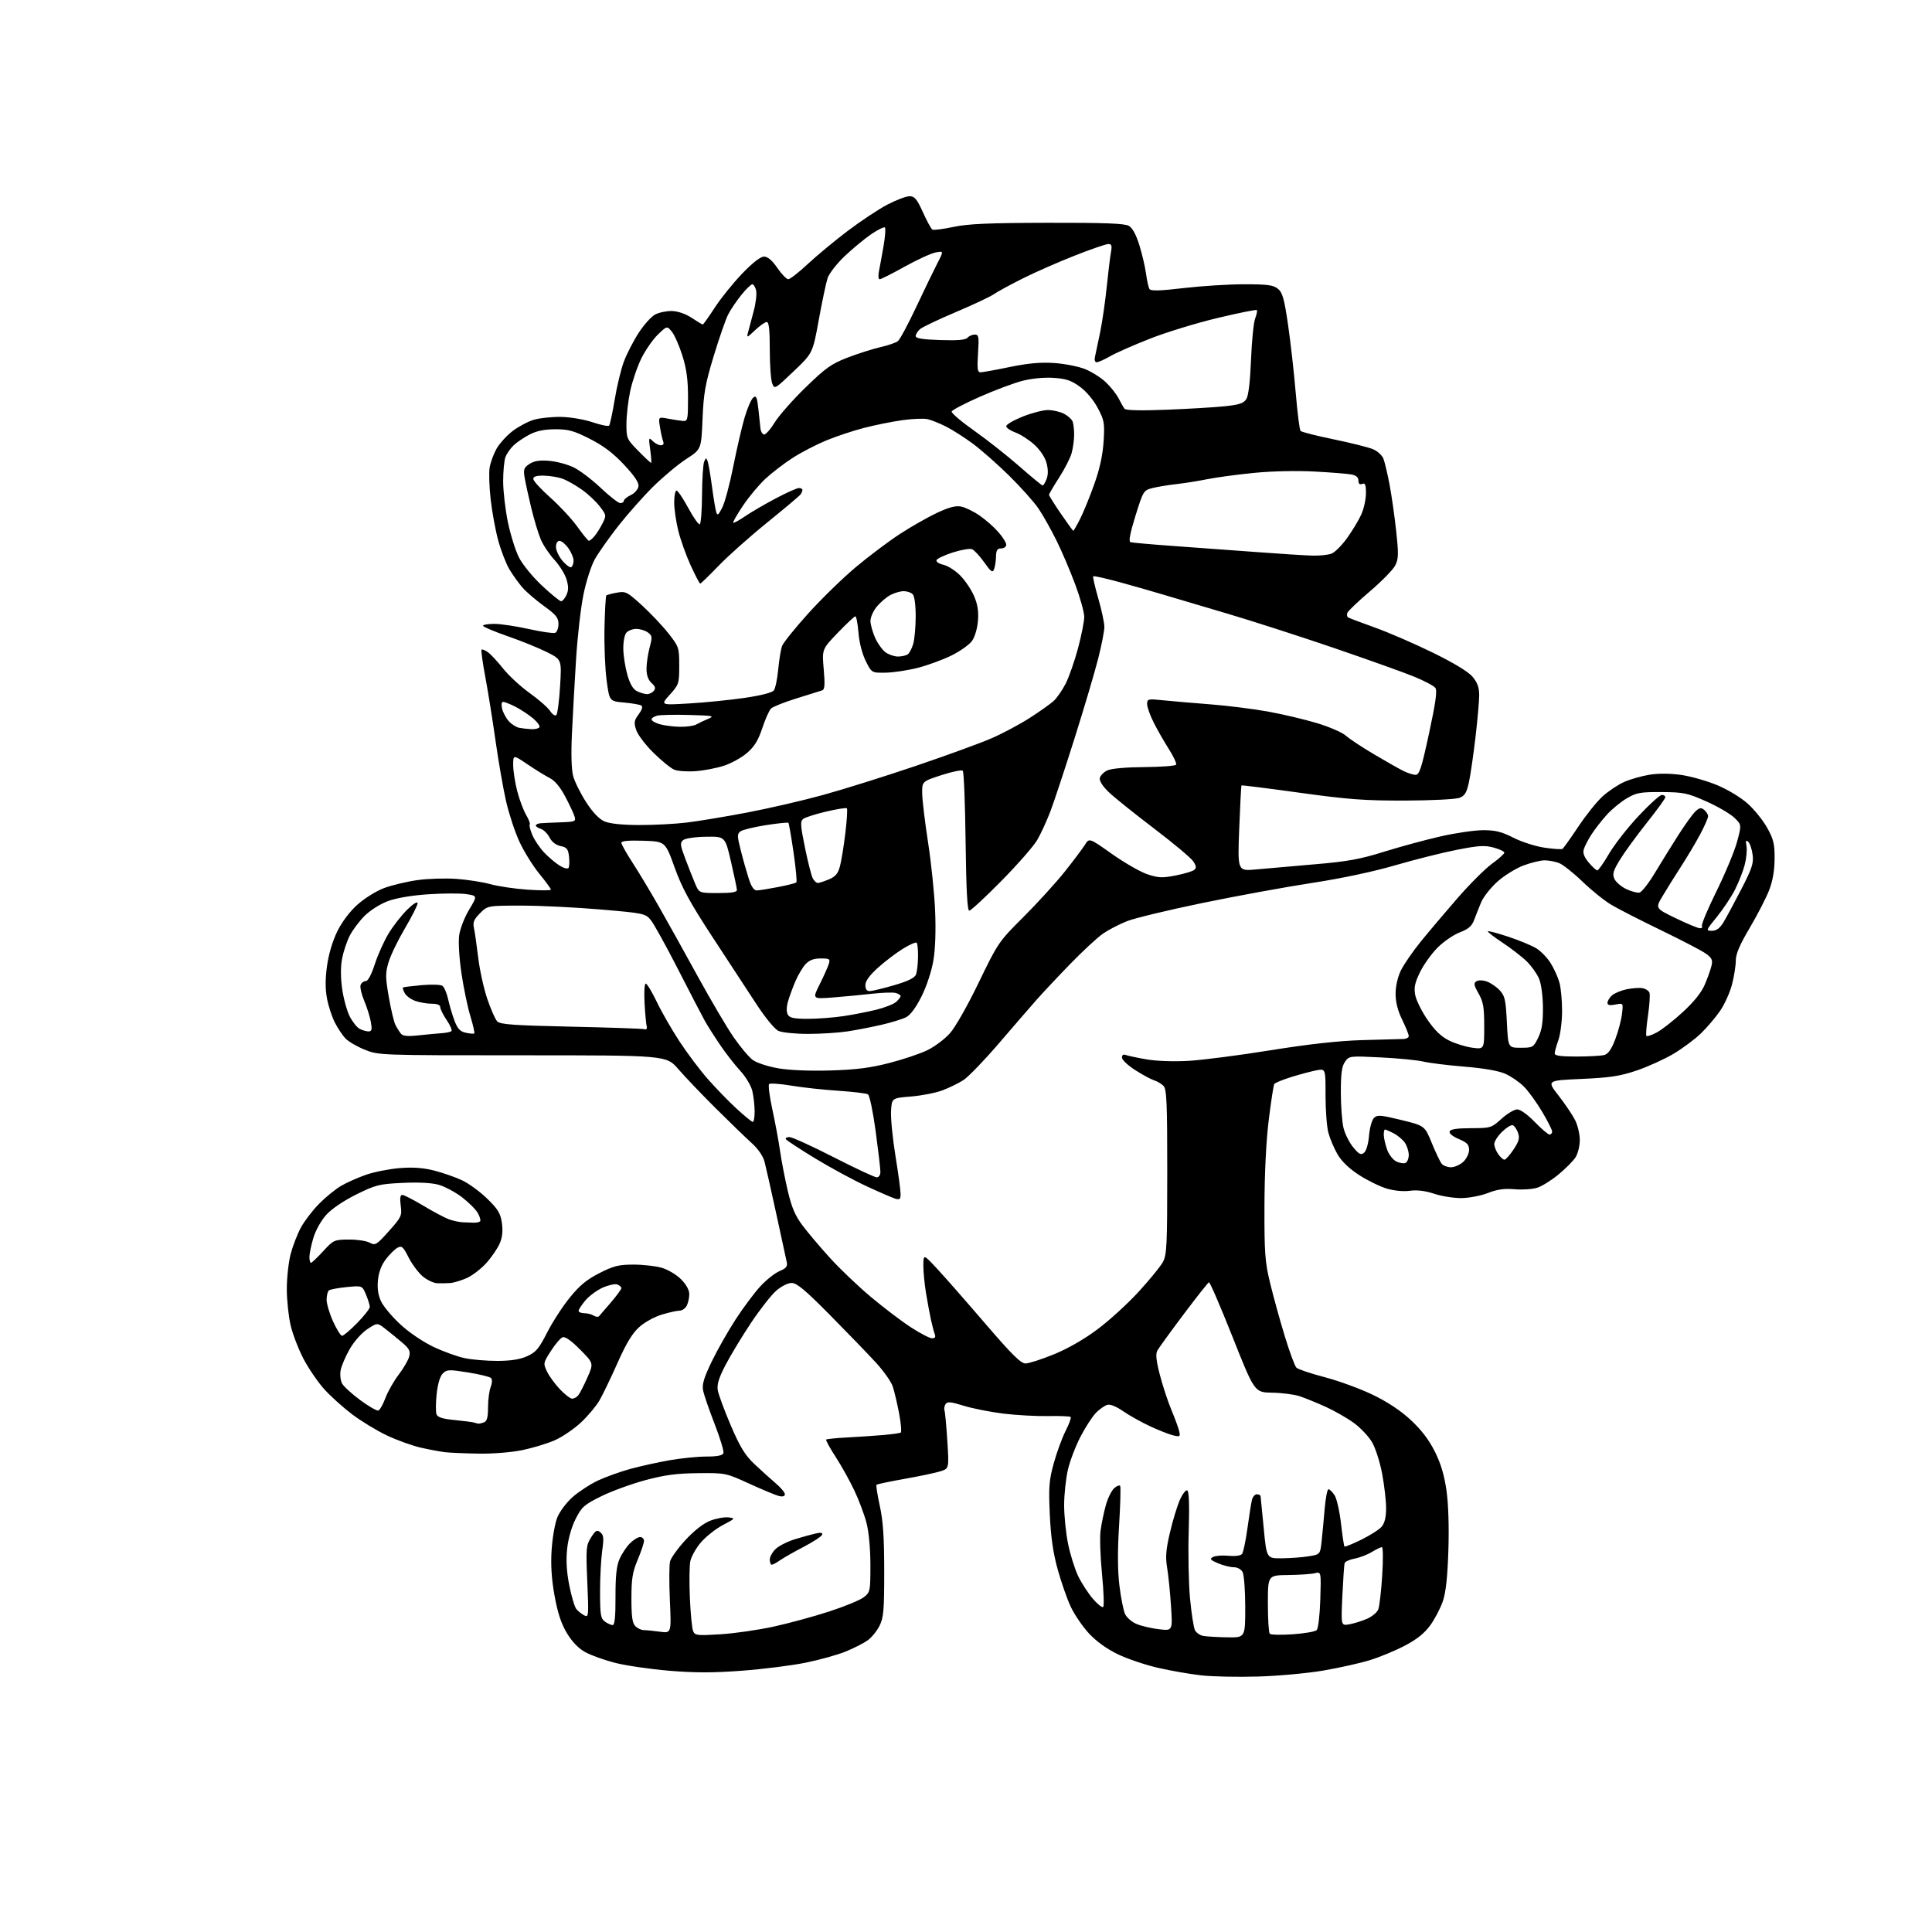 <?xml version="1.0" encoding="UTF-8" standalone="no"?>
<svg 
  version="1.1" 
  xmlns="http://www.w3.org/2000/svg" 
  xmlns:xlink="http://www.w3.org/1999/xlink" 
  xmlns:svg="http://www.w3.org/2000/svg"
  xmlns:rdf="http://www.w3.org/1999/02/22-rdf-syntax-ns#"
  xmlns:cc="http://creativecommons.org/ns#"
  xmlns:dc="http://purl.org/dc/elements/1.1/"
  viewBox="0 0 768 768"
  width="768"
  height="768"
>
<style>svg {background-color: white; }</style>"
<path stroke="none" fill="black" fill-rule="evenodd" d="M500.06,666.45C492.05,666.69 481.90,666.48 477.50,665.98C473.10,665.49 465.40,664.15 460.39,663.00C455.38,661.86 448.18,659.43 444.39,657.61C440.05,655.52 435.81,652.48 432.94,649.39C430.43,646.69 427.16,641.92 425.68,638.79C424.20,635.66 421.84,628.91 420.43,623.80C418.61,617.19 417.71,610.88 417.31,602.00C416.81,591.17 417.02,588.46 418.88,581.69C420.06,577.40 422.18,571.61 423.58,568.84C424.99,566.07 425.90,563.56 425.61,563.27C425.31,562.98 421.30,562.82 416.67,562.91C412.05,563.00 404.06,562.56 398.92,561.94C393.77,561.31 386.67,559.91 383.14,558.82C377.89,557.19 376.57,557.08 375.87,558.17C375.40,558.90 375.22,560.03 375.45,560.68C375.69,561.33 376.20,566.79 376.58,572.81C377.27,583.76 377.27,583.76 373.88,584.85C372.02,585.45 365.64,586.80 359.70,587.85C353.76,588.90 348.69,589.97 348.44,590.23C348.19,590.48 348.77,594.25 349.73,598.59C351.04,604.49 351.48,611.07 351.49,624.50C351.50,640.10 351.25,643.00 349.63,646.27C348.60,648.34 346.46,650.96 344.87,652.09C343.28,653.22 339.35,655.22 336.13,656.53C332.90,657.84 325.77,659.82 320.28,660.94C314.78,662.06 303.40,663.50 294.98,664.13C283.44,665.00 276.29,665.00 265.98,664.14C258.44,663.51 248.79,662.10 244.53,661.01C240.26,659.92 234.91,658.00 232.64,656.74C229.91,655.24 227.42,652.65 225.33,649.16C223.07,645.39 221.66,641.10 220.44,634.30C219.24,627.66 218.89,622.12 219.28,616.10C219.59,611.33 220.60,605.53 221.54,603.20C222.47,600.87 225.21,597.22 227.63,595.09C230.05,592.96 234.54,590.03 237.60,588.58C240.66,587.14 246.44,585.05 250.44,583.95C254.44,582.85 261.49,581.29 266.11,580.48C270.72,579.67 277.33,579.00 280.78,579.00C285.08,579.00 287.22,578.58 287.57,577.67C287.85,576.94 286.27,571.70 284.06,566.02C281.85,560.35 279.78,554.31 279.47,552.60C279.04,550.25 279.90,547.46 283.00,541.09C285.24,536.46 289.53,528.93 292.51,524.35C295.50,519.76 299.87,513.92 302.22,511.36C304.58,508.80 308.01,506.07 309.86,505.29C312.52,504.18 313.11,503.43 312.74,501.69C312.48,500.49 310.61,491.85 308.58,482.50C306.55,473.15 304.45,463.84 303.92,461.81C303.32,459.52 301.36,456.69 298.73,454.31C296.40,452.22 289.98,446.00 284.45,440.50C278.92,435.00 272.26,428.02 269.65,425.00C264.90,419.50 264.90,419.50 207.70,419.50C150.62,419.50 150.49,419.50 144.91,417.24C141.84,416.00 138.40,413.97 137.26,412.74C136.12,411.51 134.25,408.69 133.11,406.48C131.97,404.26 130.57,399.99 130.00,396.99C129.28,393.23 129.28,389.17 129.99,384.01C130.61,379.43 132.19,374.09 134.04,370.32C135.90,366.51 138.99,362.39 142.08,359.62C144.85,357.13 149.59,354.18 152.65,353.03C155.71,351.89 161.65,350.46 165.85,349.87C170.06,349.27 177.10,349.05 181.50,349.37C185.90,349.69 191.97,350.65 195.00,351.49C198.03,352.33 204.66,353.31 209.75,353.66C214.84,354.01 219.00,354.00 219.00,353.64C219.00,353.27 216.90,350.39 214.32,347.24C211.75,344.08 208.20,338.35 206.44,334.50C204.67,330.65 202.30,323.45 201.17,318.50C200.04,313.55 198.16,302.75 196.99,294.50C195.82,286.25 193.99,274.82 192.92,269.10C191.84,263.38 191.17,258.50 191.42,258.25C191.67,258.00 192.78,258.43 193.89,259.21C195.00,259.99 197.75,262.93 199.99,265.75C202.23,268.57 206.99,272.96 210.55,275.50C214.12,278.05 217.77,281.25 218.67,282.62C219.56,283.98 220.68,284.72 221.15,284.25C221.61,283.79 222.29,278.63 222.64,272.79C223.29,262.18 223.29,262.18 217.40,259.22C214.15,257.59 207.11,254.74 201.75,252.88C196.40,251.02 192.01,249.16 192.00,248.75C192.00,248.34 194.03,248.00 196.51,248.00C198.99,248.00 205.14,248.92 210.18,250.04C215.22,251.16 219.94,251.85 220.67,251.57C221.40,251.29 222.00,249.71 222.00,248.06C222.00,245.56 221.05,244.38 216.25,240.91C213.09,238.63 209.26,235.35 207.75,233.63C206.24,231.91 203.89,228.64 202.53,226.38C201.18,224.11 199.16,218.93 198.06,214.88C196.95,210.82 195.60,203.47 195.05,198.54C194.49,193.62 194.31,187.94 194.63,185.92C194.95,183.90 196.18,180.53 197.36,178.42C198.54,176.32 201.44,173.12 203.80,171.32C206.16,169.53 209.98,167.51 212.29,166.84C214.61,166.17 219.44,165.67 223.03,165.73C226.69,165.79 232.19,166.72 235.53,167.85C238.82,168.96 241.78,169.56 242.13,169.19C242.47,168.81 243.47,164.17 244.35,158.87C245.22,153.58 246.87,146.76 248.00,143.73C249.14,140.69 251.77,135.57 253.86,132.35C255.94,129.13 258.90,125.83 260.44,125.02C261.97,124.21 264.98,123.59 267.12,123.64C269.51,123.70 272.55,124.76 274.99,126.37C277.17,127.82 279.14,129.00 279.36,129.00C279.58,129.00 281.73,125.98 284.13,122.28C286.53,118.59 291.43,112.51 295.01,108.78C299.17,104.45 302.32,102.00 303.71,102.00C305.18,102.00 306.92,103.48 309.00,106.50C310.70,108.98 312.66,111.00 313.36,111.00C314.05,111.00 317.52,108.29 321.06,104.99C324.60,101.68 331.75,95.75 336.95,91.81C342.15,87.87 349.27,83.15 352.77,81.32C356.28,79.49 360.23,78.00 361.56,78.00C363.56,78.00 364.48,79.10 366.87,84.36C368.45,87.86 370.14,90.97 370.63,91.26C371.11,91.56 374.88,91.08 379.00,90.21C384.86,88.97 393.08,88.61 416.50,88.56C438.97,88.51 447.06,88.82 448.71,89.77C450.17,90.60 451.61,93.24 452.93,97.51C454.03,101.07 455.22,106.18 455.58,108.86C455.93,111.55 456.54,114.26 456.93,114.88C457.45,115.73 460.96,115.64 470.56,114.51C477.67,113.68 488.50,113.00 494.63,113.00C503.84,113.00 506.16,113.31 507.98,114.79C509.82,116.27 510.50,118.69 512.02,129.09C513.02,135.97 514.39,148.10 515.06,156.05C515.73,164.00 516.60,170.85 516.98,171.29C517.36,171.72 523.26,173.23 530.09,174.63C536.91,176.04 543.97,177.80 545.76,178.55C547.55,179.29 549.44,181.02 549.95,182.38C550.47,183.74 551.56,188.38 552.38,192.68C553.19,196.98 554.38,205.29 555.01,211.15C556.00,220.38 555.95,222.20 554.59,224.83C553.73,226.50 549.22,231.10 544.57,235.06C539.92,239.02 535.88,242.86 535.60,243.60C535.32,244.33 535.45,245.16 535.88,245.43C536.32,245.70 541.14,247.52 546.59,249.48C552.04,251.43 562.40,255.93 569.61,259.46C577.94,263.54 583.69,267.03 585.36,269.02C587.29,271.31 588.00,273.28 588.00,276.33C588.00,278.63 587.34,286.16 586.53,293.05C585.73,299.95 584.56,307.96 583.94,310.86C583.02,315.12 582.30,316.32 580.15,317.15C578.69,317.72 569.01,318.21 558.50,318.24C542.43,318.28 535.97,317.80 516.61,315.12C504.02,313.37 493.62,312.07 493.50,312.22C493.38,312.38 492.98,320.10 492.61,329.40C491.95,346.29 491.95,346.29 499.22,345.62C503.23,345.24 513.70,344.33 522.50,343.58C535.65,342.47 540.59,341.58 550.21,338.57C556.65,336.56 566.78,333.81 572.71,332.47C578.65,331.12 586.25,330.01 589.61,330.01C594.44,330.00 596.95,330.63 601.61,333.01C604.85,334.66 610.39,336.44 613.93,336.96C617.46,337.48 620.68,337.70 621.09,337.45C621.49,337.20 624.32,333.24 627.38,328.64C630.43,324.05 634.80,318.60 637.09,316.54C639.38,314.47 643.23,311.90 645.65,310.83C648.06,309.76 652.58,308.48 655.68,307.97C659.21,307.40 663.91,307.42 668.25,308.04C672.07,308.58 678.51,310.41 682.58,312.10C686.81,313.86 692.04,317.03 694.78,319.49C697.42,321.86 700.91,326.21 702.53,329.15C705.04,333.69 705.48,335.55 705.43,341.50C705.39,346.21 704.66,350.31 703.19,354.04C701.99,357.09 698.54,363.77 695.51,368.90C691.52,375.65 690.00,379.23 690.00,381.90C690.00,383.92 689.32,388.19 688.49,391.37C687.66,394.56 685.54,399.27 683.77,401.83C682.01,404.40 678.58,408.42 676.16,410.78C673.74,413.13 668.78,416.81 665.13,418.97C661.48,421.12 654.90,424.10 650.50,425.58C643.97,427.79 639.97,428.39 628.69,428.89C614.87,429.50 614.87,429.50 619.54,435.50C622.11,438.80 625.06,443.17 626.10,445.21C627.15,447.25 628.00,450.85 627.99,453.21C627.99,455.60 627.22,458.67 626.24,460.14C625.28,461.59 622.26,464.62 619.52,466.88C616.78,469.15 613.02,471.50 611.16,472.11C609.30,472.73 605.24,473.01 602.14,472.75C598.00,472.39 595.17,472.78 591.50,474.23C588.75,475.31 584.02,476.22 580.99,476.26C577.95,476.29 573.06,475.52 570.12,474.54C566.56,473.36 563.32,472.96 560.46,473.35C557.88,473.70 554.20,473.36 551.26,472.48C548.56,471.68 543.61,469.26 540.26,467.09C536.30,464.53 533.30,461.65 531.67,458.83C530.29,456.45 528.65,452.56 528.03,450.20C527.41,447.83 526.91,441.15 526.92,435.34C526.94,424.79 526.94,424.79 523.36,425.46C521.40,425.83 516.93,427.01 513.44,428.09C509.94,429.17 506.84,430.45 506.54,430.93C506.24,431.41 505.26,437.81 504.35,445.15C503.31,453.51 502.68,466.36 502.64,479.50C502.59,498.07 502.85,501.60 504.88,510.00C506.14,515.23 508.74,524.67 510.67,531.00C512.59,537.33 514.69,543.02 515.34,543.66C515.98,544.30 521.00,545.99 526.50,547.43C532.00,548.86 540.56,551.98 545.53,554.37C551.47,557.22 556.69,560.67 560.75,564.43C564.97,568.34 568.03,572.33 570.35,576.98C572.75,581.76 574.13,586.40 575.00,592.51C575.77,597.90 576.05,606.99 575.75,616.36C575.41,626.92 574.75,633.02 573.55,636.52C572.61,639.28 570.36,643.58 568.55,646.08C566.23,649.27 563.22,651.68 558.38,654.21C554.60,656.19 548.35,658.77 544.50,659.95C540.65,661.14 532.35,662.99 526.06,664.07C519.77,665.15 508.07,666.22 500.06,666.45zM487.75,650.86C495.00,651.00 495.00,651.00 495.00,638.93C495.00,632.30 494.53,626.00 493.96,624.93C493.37,623.81 491.88,623.00 490.43,623.00C489.06,623.00 486.26,622.30 484.22,621.44C481.13,620.14 480.78,619.72 482.15,618.94C483.06,618.43 485.84,618.20 488.34,618.44C491.12,618.70 493.21,618.41 493.76,617.68C494.24,617.03 495.20,612.45 495.88,607.50C496.55,602.55 497.36,597.49 497.66,596.25C497.97,595.01 498.84,594.00 499.61,594.00C500.37,594.00 501.05,594.34 501.10,594.75C501.16,595.16 501.72,600.90 502.35,607.50C503.50,619.50 503.50,619.50 509.50,619.45C512.80,619.42 517.59,619.07 520.14,618.66C524.78,617.91 524.78,617.91 525.36,612.71C525.67,609.84 526.22,604.01 526.58,599.75C526.94,595.49 527.62,592.00 528.09,592.00C528.57,592.00 529.65,593.07 530.51,594.37C531.36,595.67 532.51,600.71 533.06,605.57C533.62,610.43 534.24,614.57 534.44,614.77C534.65,614.98 537.67,613.75 541.16,612.04C544.65,610.33 548.29,608.00 549.25,606.86C550.43,605.45 551.00,603.07 551.00,599.50C551.00,596.60 550.29,590.46 549.43,585.86C548.57,581.26 546.77,575.63 545.44,573.35C544.11,571.06 540.88,567.62 538.26,565.70C535.64,563.77 530.58,560.87 527.00,559.24C523.42,557.62 518.73,555.71 516.56,555.00C514.39,554.30 509.49,553.67 505.67,553.61C498.71,553.50 498.71,553.50 489.98,531.50C485.17,519.40 480.95,509.60 480.58,509.72C480.22,509.84 475.68,515.59 470.49,522.49C465.29,529.40 460.60,535.89 460.04,536.92C459.32,538.26 459.62,540.99 461.09,546.64C462.22,550.96 464.28,557.20 465.66,560.50C467.05,563.80 468.43,567.58 468.74,568.89C469.25,571.10 469.06,571.23 466.39,570.59C464.80,570.21 460.70,568.59 457.27,567.01C453.84,565.42 449.00,562.72 446.50,561.00C443.60,559.01 441.28,558.09 440.08,558.47C439.05,558.80 437.08,560.19 435.71,561.56C434.34,562.93 431.61,567.12 429.63,570.88C427.66,574.63 425.37,580.58 424.54,584.10C423.71,587.62 423.02,594.01 423.01,598.29C423.01,602.58 423.72,609.55 424.59,613.79C425.47,618.03 427.26,623.75 428.58,626.50C429.90,629.25 432.52,633.30 434.40,635.50C436.28,637.70 438.14,639.18 438.54,638.78C438.95,638.38 438.73,632.48 438.06,625.67C437.39,618.85 437.13,611.07 437.50,608.39C437.86,605.70 438.79,601.22 439.56,598.43C440.32,595.64 441.82,592.57 442.88,591.61C443.94,590.65 445.02,590.24 445.29,590.68C445.55,591.13 445.36,598.25 444.85,606.50C444.22,616.57 444.27,624.38 444.98,630.25C445.56,635.06 446.57,640.15 447.21,641.56C447.85,642.98 449.93,644.78 451.83,645.57C453.73,646.37 457.73,647.30 460.71,647.65C466.14,648.29 466.14,648.29 465.49,638.40C465.14,632.95 464.44,626.11 463.95,623.19C463.24,619.00 463.47,616.07 465.06,609.26C466.16,604.52 467.94,598.66 469.01,596.25C470.09,593.80 471.41,592.14 471.99,592.49C472.66,592.91 472.85,598.58 472.53,608.81C472.26,617.44 472.50,629.39 473.05,635.37C473.61,641.35 474.50,647.06 475.03,648.05C475.56,649.05 477.01,650.06 478.25,650.29C479.49,650.53 483.76,650.79 487.75,650.86zM286.41,649.65C291.96,649.30 301.45,647.94 307.50,646.61C313.55,645.29 323.51,642.58 329.63,640.59C335.75,638.60 341.94,636.05 343.38,634.92C345.92,632.92 346.00,632.51 346.00,622.14C346.00,615.77 345.38,609.00 344.47,605.46C343.63,602.18 341.45,596.35 339.62,592.50C337.80,588.65 334.44,582.61 332.15,579.09C329.86,575.56 328.18,572.48 328.42,572.25C328.65,572.02 332.36,571.64 336.67,571.42C340.98,571.19 347.39,570.76 350.92,570.46C354.45,570.16 357.66,569.71 358.05,569.47C358.45,569.22 358.15,565.78 357.40,561.81C356.64,557.85 355.51,553.05 354.88,551.14C354.25,549.23 351.21,544.93 348.13,541.59C345.05,538.24 336.86,529.76 329.93,522.75C320.14,512.85 316.74,510.00 314.70,510.00C313.18,510.00 310.56,511.32 308.50,513.13C306.54,514.86 302.03,520.62 298.49,525.93C294.96,531.25 290.43,538.72 288.44,542.55C285.76,547.68 284.95,550.31 285.32,552.61C285.60,554.32 287.93,560.62 290.49,566.61C294.21,575.28 296.13,578.42 299.91,582.00C302.53,584.48 306.32,587.90 308.33,589.61C310.35,591.32 312.00,593.29 312.00,593.98C312.00,594.77 311.17,595.04 309.75,594.71C308.51,594.43 303.23,592.24 298.00,589.85C288.54,585.52 288.45,585.50 277.50,585.61C268.96,585.69 264.27,586.31 256.50,588.40C251.00,589.88 243.12,592.75 239.00,594.79C232.23,598.14 231.24,599.01 228.83,603.77C227.21,606.95 225.87,611.67 225.45,615.66C224.96,620.22 225.22,624.73 226.30,630.20C227.16,634.56 228.42,638.80 229.10,639.62C229.78,640.44 231.18,641.56 232.20,642.11C234.00,643.07 234.05,642.56 233.46,628.80C232.88,615.38 232.98,614.29 234.96,611.16C236.78,608.29 237.30,608.01 238.66,609.13C239.97,610.22 240.09,611.47 239.38,616.47C238.91,619.79 238.52,627.16 238.53,632.85C238.54,641.89 238.78,643.37 240.46,644.60C241.52,645.37 242.90,646.00 243.54,646.00C244.36,646.00 244.70,642.65 244.67,634.75C244.65,626.50 245.07,622.50 246.26,619.76C247.16,617.70 249.02,614.89 250.40,613.51C251.78,612.13 253.60,611.00 254.45,611.00C255.30,611.00 256.00,611.69 256.00,612.53C256.00,613.37 254.88,616.73 253.50,620.00C251.43,624.92 251.00,627.56 251.00,635.40C251.00,642.66 251.36,645.22 252.57,646.43C253.44,647.29 254.95,648.00 255.93,648.00C256.92,648.00 259.78,648.28 262.29,648.63C266.87,649.25 266.87,649.25 266.29,636.27C265.97,629.13 266.00,622.12 266.36,620.69C266.72,619.27 269.51,615.41 272.55,612.11C276.07,608.32 279.67,605.53 282.40,604.48C284.77,603.58 288.01,603.00 289.60,603.19C292.40,603.53 292.32,603.63 287.36,606.23C284.54,607.71 280.61,610.81 278.63,613.12C276.65,615.43 274.74,618.86 274.39,620.73C274.04,622.60 273.97,629.16 274.24,635.31C274.51,641.47 275.09,647.35 275.53,648.39C276.26,650.13 277.13,650.23 286.41,649.65zM513.91,649.65C518.54,649.33 522.81,648.59 523.41,647.99C524.02,647.39 524.65,642.00 524.84,635.82C525.18,624.74 525.18,624.74 522.64,625.38C521.24,625.73 516.47,626.05 512.04,626.10C504.00,626.19 504.00,626.19 504.00,637.43C504.00,643.61 504.34,649.02 504.75,649.45C505.16,649.88 509.29,649.97 513.91,649.65zM536.28,645.71C538.05,645.41 541.20,644.44 543.29,643.55C545.37,642.67 547.45,640.94 547.90,639.72C548.36,638.50 549.06,632.44 549.45,626.25C549.85,620.06 549.79,615.00 549.33,615.00C548.88,615.01 547.07,615.88 545.32,616.94C543.58,618.01 540.50,619.19 538.49,619.57C536.48,619.94 534.69,620.76 534.50,621.38C534.32,621.99 533.92,627.84 533.61,634.38C533.06,646.25 533.06,646.25 536.28,645.71zM306.78,622.00C306.35,622.00 306.00,621.08 306.00,619.95C306.00,618.83 307.09,616.89 308.42,615.66C309.76,614.42 313.24,612.69 316.17,611.81C319.10,610.92 322.78,609.91 324.35,609.56C326.32,609.11 327.07,609.28 326.80,610.09C326.59,610.74 323.28,612.90 319.46,614.90C315.63,616.89 311.39,619.31 310.03,620.26C308.67,621.22 307.21,622.00 306.78,622.00zM190.29,577.84C184.91,577.75 178.93,577.50 177.00,577.28C175.07,577.06 170.69,576.24 167.25,575.46C163.82,574.67 157.74,572.48 153.74,570.58C149.75,568.69 143.53,564.91 139.93,562.18C136.34,559.46 131.35,554.96 128.86,552.19C126.36,549.41 122.69,544.03 120.68,540.22C118.68,536.41 116.37,530.42 115.54,526.90C114.71,523.38 114.02,516.88 114.01,512.46C114.01,508.04 114.69,501.77 115.53,498.53C116.38,495.30 118.22,490.54 119.62,487.95C121.03,485.37 124.28,481.12 126.84,478.52C129.40,475.92 133.34,472.72 135.58,471.40C137.82,470.09 142.32,468.09 145.58,466.96C148.84,465.84 154.88,464.65 159.00,464.33C164.27,463.92 168.34,464.22 172.68,465.34C176.07,466.21 181.02,467.94 183.68,469.19C186.33,470.43 190.82,473.71 193.66,476.48C197.93,480.62 198.95,482.30 199.50,486.07C199.96,489.21 199.71,491.77 198.68,494.21C197.86,496.17 195.46,499.70 193.35,502.05C191.23,504.40 187.70,507.11 185.50,508.07C183.30,509.04 180.38,509.92 179.00,510.02C177.62,510.13 175.30,510.17 173.83,510.11C172.36,510.05 169.75,508.82 168.03,507.37C166.31,505.92 163.79,502.54 162.42,499.85C160.26,495.57 159.70,495.09 158.01,495.99C156.95,496.56 154.87,498.61 153.39,500.56C151.62,502.87 150.54,505.74 150.24,508.90C149.92,512.20 150.32,514.86 151.50,517.36C152.45,519.36 155.89,523.46 159.15,526.47C162.53,529.61 168.16,533.43 172.28,535.38C176.25,537.27 181.88,539.30 184.80,539.90C187.71,540.51 193.56,540.99 197.80,540.98C203.12,540.96 206.76,540.38 209.58,539.10C213.03,537.54 214.25,536.09 217.45,529.79C219.53,525.69 223.56,519.45 226.41,515.92C230.34,511.05 233.18,508.68 238.23,506.11C243.85,503.24 245.94,502.71 251.69,502.70C255.44,502.69 260.50,503.25 262.94,503.93C265.41,504.63 268.85,506.65 270.69,508.49C272.78,510.58 274.00,512.78 274.00,514.47C274.00,515.93 273.53,518.00 272.96,519.07C272.40,520.13 271.13,521.00 270.15,521.00C269.17,521.00 266.00,521.70 263.12,522.56C260.19,523.43 256.20,525.63 254.07,527.56C251.34,530.02 248.90,534.06 245.49,541.75C242.87,547.66 239.64,554.36 238.33,556.64C237.01,558.92 233.69,562.89 230.94,565.46C228.19,568.03 223.53,571.20 220.59,572.50C217.64,573.81 211.83,575.57 207.66,576.44C203.29,577.34 195.94,577.93 190.29,577.84zM190.17,565.92C190.54,565.96 191.55,565.73 192.42,565.39C193.59,564.94 194.00,563.39 194.00,559.46C194.00,556.53 194.47,552.90 195.04,551.40C195.65,549.80 195.71,548.31 195.18,547.78C194.69,547.29 190.57,546.29 186.02,545.56C178.43,544.35 177.62,544.38 176.01,545.99C174.91,547.09 174.01,550.12 173.58,554.14C173.20,557.67 173.18,561.29 173.52,562.20C173.99,563.41 175.95,564.03 180.83,564.50C184.50,564.86 187.95,565.31 188.50,565.50C189.05,565.69 189.80,565.88 190.17,565.92zM150.40,560.70C151.01,560.50 152.27,558.26 153.21,555.73C154.15,553.20 156.51,549.04 158.46,546.48C160.41,543.93 162.30,540.67 162.66,539.23C163.20,537.09 162.71,536.11 159.91,533.72C158.03,532.13 155.03,529.68 153.24,528.29C149.98,525.75 149.98,525.75 146.01,528.37C143.76,529.87 140.74,533.27 139.03,536.25C137.37,539.14 135.75,542.92 135.42,544.64C135.09,546.37 135.34,548.76 135.97,549.94C136.60,551.12 139.86,554.11 143.21,556.58C146.57,559.05 149.80,560.90 150.40,560.70zM227.44,556.00C228.16,556.00 229.25,555.40 229.86,554.67C230.46,553.94 232.09,550.78 233.48,547.64C236.01,541.92 236.01,541.92 230.59,536.46C227.05,532.89 224.64,531.20 223.63,531.59C222.79,531.91 220.69,534.36 218.98,537.04C215.94,541.77 215.90,541.99 217.44,545.20C218.30,547.01 220.61,550.19 222.57,552.25C224.53,554.31 226.72,556.00 227.44,556.00zM407.65,542.00C408.97,542.00 414.06,540.36 418.98,538.35C424.58,536.06 431.08,532.32 436.41,528.31C441.08,524.81 448.42,518.10 452.70,513.41C456.99,508.73 461.29,503.46 462.25,501.71C463.82,498.87 464.00,495.10 464.00,465.84C464.00,438.05 463.77,432.92 462.49,431.64C461.67,430.81 459.98,429.81 458.74,429.43C457.51,429.04 454.14,427.22 451.25,425.37C448.36,423.53 446.00,421.30 446.00,420.41C446.00,419.37 446.55,419.00 447.51,419.37C448.34,419.68 452.03,420.47 455.72,421.11C459.67,421.80 466.54,422.04 472.46,421.71C477.98,421.39 492.62,419.50 505.00,417.51C520.27,415.05 532.00,413.75 541.50,413.46C549.20,413.23 556.51,413.03 557.75,413.02C558.99,413.01 560.00,412.48 560.00,411.85C560.00,411.22 558.82,408.29 557.38,405.35C555.64,401.78 554.77,398.37 554.77,395.06C554.77,392.08 555.60,388.39 556.86,385.80C558.01,383.44 561.54,378.29 564.72,374.37C567.90,370.45 574.50,362.64 579.40,357.01C584.29,351.39 590.48,345.22 593.15,343.30C595.82,341.38 598.00,339.42 598.00,338.94C598.00,338.47 596.09,337.56 593.75,336.92C590.21,335.96 587.76,336.11 579.00,337.84C573.23,338.98 562.20,341.75 554.50,344.00C545.90,346.51 533.17,349.21 521.50,350.99C511.05,352.59 491.48,356.17 478.00,358.95C464.52,361.73 451.02,364.98 448.00,366.18C444.98,367.37 440.70,369.59 438.50,371.10C436.30,372.61 430.43,378.04 425.45,383.17C420.47,388.30 414.40,394.77 411.95,397.55C409.50,400.32 402.78,408.10 397.01,414.82C391.24,421.55 384.94,428.08 383.01,429.33C381.08,430.58 377.31,432.43 374.63,433.43C371.95,434.44 366.32,435.54 362.13,435.88C354.50,436.50 354.50,436.50 354.20,441.66C354.04,444.50 354.82,452.50 355.95,459.44C357.08,466.37 358.00,473.19 358.00,474.59C358.00,476.77 357.68,477.03 355.75,476.44C354.51,476.06 349.30,473.79 344.17,471.40C339.04,469.01 329.91,464.06 323.89,460.39C317.87,456.72 312.70,453.33 312.41,452.86C312.12,452.39 312.75,452.00 313.81,452.00C314.87,452.00 322.78,455.60 331.38,460.00C339.98,464.40 347.68,468.00 348.50,468.00C349.40,468.00 349.99,467.09 349.97,465.75C349.96,464.51 349.11,457.26 348.08,449.62C347.05,441.99 345.68,435.42 345.03,435.02C344.38,434.62 339.05,433.98 333.18,433.59C327.30,433.21 318.90,432.29 314.50,431.55C310.10,430.82 306.16,430.53 305.74,430.92C305.32,431.31 305.90,435.87 307.03,441.06C308.16,446.25 309.53,453.65 310.08,457.50C310.63,461.35 312.00,468.44 313.12,473.27C314.70,479.98 316.07,483.23 319.03,487.16C321.15,489.99 326.06,495.79 329.93,500.05C333.80,504.32 341.13,511.31 346.23,515.59C351.33,519.86 358.50,525.31 362.18,527.68C365.85,530.06 369.61,532.00 370.53,532.00C371.68,532.00 372.01,531.48 371.59,530.37C371.25,529.48 370.56,526.89 370.07,524.62C369.57,522.35 368.68,517.52 368.08,513.88C367.49,510.25 367.02,505.30 367.05,502.88C367.09,498.50 367.09,498.50 372.66,504.50C375.72,507.80 384.31,517.59 391.74,526.25C402.19,538.42 405.81,542.00 407.65,542.00zM135.99,531.00C136.55,531.00 139.26,528.70 142.00,525.90C144.75,523.09 147.00,520.22 147.00,519.52C147.00,518.82 146.32,516.62 145.49,514.64C143.99,511.03 143.99,511.03 137.74,511.64C134.31,511.98 131.13,512.59 130.69,512.99C130.24,513.40 129.86,515.03 129.83,516.61C129.81,518.20 130.96,522.09 132.38,525.25C133.81,528.41 135.43,531.00 135.99,531.00zM238.13,523.21C238.49,522.82 240.63,520.34 242.89,517.69C245.15,515.04 247.00,512.50 247.00,512.05C247.00,511.59 246.28,510.94 245.41,510.60C244.53,510.27 241.93,510.82 239.62,511.84C237.32,512.86 234.21,515.15 232.72,516.92C231.22,518.70 230.00,520.57 230.00,521.08C230.00,521.58 231.01,522.01 232.25,522.02C233.49,522.02 235.17,522.45 235.99,522.97C236.81,523.49 237.77,523.60 238.13,523.21zM123.61,502.00C123.94,502.00 126.12,499.93 128.44,497.40C132.54,492.94 132.86,492.79 138.60,492.74C141.87,492.71 145.62,493.26 146.94,493.97C149.21,495.18 149.65,494.92 154.60,489.38C159.58,483.81 159.82,483.28 159.29,479.25C158.90,476.29 159.09,475.00 159.93,475.00C160.60,475.00 164.37,476.94 168.32,479.31C172.27,481.69 176.85,484.11 178.50,484.71C180.15,485.30 182.62,485.83 184.00,485.88C185.38,485.94 187.34,486.01 188.36,486.04C189.39,486.08 190.50,485.83 190.84,485.50C191.17,485.16 190.77,483.68 189.95,482.22C189.12,480.75 186.25,477.89 183.57,475.86C180.89,473.83 176.74,471.63 174.34,470.95C171.59,470.19 166.27,469.91 159.96,470.22C150.71,470.66 149.31,471.01 141.61,474.83C136.59,477.32 131.84,480.54 129.69,482.92C127.64,485.19 125.45,489.11 124.56,492.12C123.70,495.00 123.00,498.41 123.00,499.68C123.00,500.96 123.27,502.00 123.61,502.00zM576.81,464.00C578.22,464.00 580.41,463.02 581.69,461.83C582.96,460.63 584.00,458.49 583.99,457.08C583.98,455.01 583.17,454.16 579.90,452.78C577.47,451.77 575.99,450.55 576.25,449.78C576.55,448.88 579.09,448.49 584.73,448.47C592.59,448.44 592.86,448.36 596.89,444.72C599.15,442.67 601.96,441.00 603.13,441.00C604.36,441.00 607.28,443.09 610.09,446.00C612.76,448.75 615.40,451.00 615.97,451.00C616.54,451.00 617.00,450.46 617.00,449.81C617.00,449.15 615.20,445.59 613.00,441.89C610.80,438.19 607.55,433.70 605.76,431.92C603.98,430.13 600.65,427.85 598.36,426.84C595.74,425.67 589.76,424.63 582.14,424.01C575.50,423.47 568.14,422.56 565.78,421.99C563.43,421.43 555.83,420.68 548.91,420.34C536.47,419.72 536.29,419.74 534.66,422.08C533.39,423.89 533.00,426.74 533.00,434.28C533.00,439.69 533.49,446.07 534.09,448.46C534.69,450.85 536.44,454.30 537.97,456.13C540.28,458.90 541.00,459.25 542.25,458.21C543.13,457.48 543.95,454.64 544.21,451.43C544.47,448.39 545.34,445.23 546.16,444.41C547.48,443.10 548.72,443.19 557.00,445.21C566.35,447.50 566.35,447.50 569.17,454.39C570.72,458.18 572.50,461.90 573.12,462.64C573.74,463.39 575.40,464.00 576.81,464.00zM558.64,462.31C559.39,462.02 560.00,460.58 560.00,459.12C560.00,457.65 559.30,455.44 558.44,454.22C557.58,452.99 555.58,451.32 553.99,450.49C552.40,449.67 550.85,449.00 550.55,449.00C550.25,449.00 550.03,450.01 550.08,451.25C550.12,452.49 550.72,455.07 551.41,457.00C552.10,458.93 553.71,461.02 554.98,461.66C556.25,462.30 557.90,462.59 558.64,462.31zM598.04,461.00C598.55,461.00 600.18,459.17 601.66,456.94C603.84,453.65 604.17,452.39 603.42,450.27C602.91,448.84 601.98,447.49 601.34,447.28C600.70,447.07 598.79,448.25 597.09,449.91C595.39,451.57 594.00,453.75 594.00,454.74C594.00,455.74 594.70,457.56 595.56,458.78C596.41,460.00 597.53,461.00 598.04,461.00zM299.25,445.98C299.66,445.99 299.99,444.09 299.98,441.75C299.96,439.41 299.56,435.80 299.07,433.72C298.58,431.60 296.48,428.08 294.30,425.71C292.15,423.38 288.54,418.75 286.28,415.41C284.01,412.07 281.30,407.80 280.24,405.92C279.19,404.04 274.40,394.82 269.60,385.44C264.80,376.05 259.89,367.18 258.69,365.72C256.57,363.14 255.92,363.00 238.70,361.53C228.91,360.69 214.81,360.00 207.37,360.00C193.85,360.00 193.85,360.00 190.81,363.03C188.41,365.44 187.91,366.63 188.38,368.78C188.72,370.28 189.47,375.55 190.07,380.50C190.66,385.45 192.28,392.88 193.68,397.00C195.07,401.12 196.86,405.18 197.64,406.00C198.81,407.23 204.01,407.61 226.78,408.11C242.03,408.44 255.18,408.89 256.00,409.11C256.95,409.36 257.35,408.95 257.08,408.00C256.84,407.18 256.46,403.01 256.22,398.75C255.98,394.43 256.19,391.00 256.70,391.00C257.20,391.00 259.16,394.25 261.06,398.21C262.95,402.18 267.02,409.27 270.10,413.96C273.18,418.66 278.27,425.43 281.42,429.00C284.56,432.57 289.69,437.85 292.82,440.73C295.94,443.60 298.84,445.96 299.25,445.98zM330.00,425.53C340.27,425.23 345.89,424.52 353.50,422.56C359.00,421.15 365.82,418.85 368.66,417.46C371.50,416.08 375.50,413.08 377.55,410.81C379.70,408.43 384.57,399.87 389.05,390.59C396.70,374.77 396.99,374.33 406.85,364.50C412.37,359.00 419.74,350.90 423.25,346.50C426.75,342.10 430.37,337.28 431.30,335.79C433.00,333.07 433.00,333.07 442.03,339.47C447.00,342.98 453.34,346.62 456.12,347.54C460.48,348.99 462.05,349.05 467.34,348.02C470.73,347.35 474.05,346.36 474.71,345.81C475.65,345.04 475.57,344.27 474.34,342.40C473.47,341.07 466.49,335.23 458.84,329.41C451.19,323.60 443.10,317.11 440.87,315.00C438.38,312.63 436.96,310.45 437.18,309.33C437.37,308.33 438.70,306.95 440.13,306.27C441.72,305.50 447.41,304.99 454.85,304.93C461.52,304.88 467.22,304.45 467.51,303.98C467.81,303.50 466.52,300.73 464.66,297.81C462.80,294.89 460.09,290.15 458.64,287.28C457.19,284.41 456.00,281.09 456.00,279.90C456.00,277.83 456.30,277.75 462.31,278.37C465.78,278.73 474.22,279.45 481.06,279.98C487.90,280.51 498.28,281.81 504.13,282.87C509.97,283.93 518.75,286.01 523.63,287.49C528.51,288.97 533.62,291.19 535.00,292.44C536.38,293.68 541.33,296.96 546.00,299.73C550.67,302.50 555.94,305.49 557.70,306.38C559.46,307.27 561.71,308.00 562.71,308.00C564.23,308.00 565.07,305.43 568.08,291.45C570.72,279.23 571.37,274.52 570.57,273.44C569.98,272.64 566.12,270.60 562.00,268.92C557.88,267.24 543.48,262.10 530.00,257.49C516.52,252.89 497.62,246.80 488.00,243.96C478.38,241.13 467.12,237.79 463.00,236.55C458.88,235.30 450.89,233.02 445.25,231.47C439.62,229.93 434.82,228.85 434.58,229.08C434.35,229.32 435.25,233.27 436.58,237.87C437.91,242.47 439.00,247.56 439.00,249.18C439.00,250.81 437.90,256.50 436.54,261.82C435.19,267.15 430.97,281.41 427.15,293.50C423.34,305.60 419.02,318.65 417.56,322.49C416.10,326.33 413.74,331.48 412.30,333.93C410.87,336.38 404.46,343.70 398.06,350.19C391.66,356.69 385.92,362.00 385.30,362.00C384.52,362.00 384.09,353.87 383.84,334.58C383.66,319.50 383.15,306.82 382.72,306.39C382.29,305.96 378.47,306.75 374.22,308.13C366.50,310.65 366.50,310.65 366.59,315.58C366.65,318.28 367.70,327.02 368.94,335.00C370.17,342.98 371.43,355.12 371.72,362.00C372.06,369.86 371.81,377.22 371.03,381.82C370.31,386.09 368.35,392.04 366.32,396.08C364.10,400.53 361.89,403.51 360.17,404.37C358.70,405.12 354.35,406.46 350.50,407.35C346.65,408.25 340.57,409.43 337.00,409.98C333.43,410.53 326.36,410.99 321.30,410.99C316.24,411.00 310.92,410.46 309.48,409.81C307.95,409.11 304.29,404.67 300.62,399.06C297.18,393.80 289.32,381.78 283.14,372.36C274.26,358.78 271.14,353.05 268.18,344.86C264.45,334.50 264.45,334.50 255.73,334.21C249.91,334.02 247.00,334.29 247.00,335.01C247.00,335.61 248.96,339.12 251.36,342.80C253.76,346.49 258.42,354.23 261.71,360.00C265.01,365.77 272.02,378.38 277.30,388.00C282.57,397.62 289.05,408.61 291.70,412.42C294.34,416.23 297.73,420.25 299.24,421.36C300.75,422.47 305.25,423.95 309.24,424.65C313.69,425.43 321.73,425.77 330.00,425.53zM626.75,419.99C631.56,419.98 636.50,419.71 637.72,419.38C639.28,418.96 640.57,417.12 642.09,413.14C643.27,410.04 644.47,405.52 644.76,403.10C645.29,398.69 645.29,398.69 642.15,399.32C639.89,399.77 639.00,399.58 639.00,398.63C639.00,397.90 639.79,396.59 640.76,395.71C641.74,394.83 644.32,393.74 646.51,393.28C648.71,392.82 651.54,392.60 652.81,392.80C654.08,392.99 655.37,393.81 655.68,394.60C655.98,395.40 655.72,399.49 655.10,403.68C654.48,407.87 654.20,411.53 654.48,411.81C654.76,412.09 656.62,411.46 658.61,410.41C660.60,409.36 665.26,405.70 668.98,402.28C673.48,398.13 676.39,394.48 677.73,391.28C678.84,388.65 680.03,385.29 680.37,383.82C680.89,381.62 680.47,380.76 678.07,379.05C676.46,377.90 668.47,373.74 660.32,369.80C652.17,365.86 643.25,361.30 640.50,359.66C637.75,358.03 632.58,353.86 629.00,350.40C625.42,346.94 621.23,343.63 619.68,343.05C618.14,342.47 615.57,342.00 613.97,342.00C612.38,342.00 608.60,342.92 605.59,344.05C602.57,345.18 597.91,348.08 595.23,350.48C592.56,352.88 589.65,356.57 588.78,358.68C587.90,360.78 586.65,363.94 585.99,365.71C585.08,368.14 583.72,369.32 580.30,370.63C577.84,371.57 573.86,374.29 571.48,376.68C569.09,379.07 565.95,383.44 564.50,386.40C562.42,390.67 562.01,392.56 562.57,395.53C562.96,397.59 565.15,402.01 567.43,405.35C570.36,409.63 572.91,412.08 576.05,413.63C578.50,414.85 582.64,416.13 585.25,416.48C590.00,417.12 590.00,417.12 590.00,408.01C590.00,400.40 589.63,398.24 587.75,394.93C585.89,391.65 585.74,390.81 586.89,390.08C587.71,389.57 589.43,389.60 591.02,390.16C592.52,390.68 594.82,392.25 596.13,393.63C598.21,395.86 598.56,397.39 599.00,406.33C599.50,416.50 599.50,416.50 604.50,416.50C609.34,416.50 609.56,416.37 611.45,412.50C612.91,409.51 613.38,406.51 613.34,400.50C613.30,395.80 612.66,391.06 611.78,389.00C610.96,387.07 608.77,384.00 606.90,382.17C605.03,380.33 600.70,376.98 597.28,374.72C593.85,372.46 591.24,370.43 591.46,370.20C591.69,369.98 595.39,370.97 599.69,372.40C603.98,373.83 608.95,375.89 610.71,376.97C612.48,378.05 615.03,380.67 616.37,382.80C617.71,384.92 619.30,388.43 619.90,390.58C620.50,392.74 620.97,397.88 620.95,402.00C620.93,406.12 620.26,411.30 619.47,413.50C618.68,415.70 618.02,418.06 618.02,418.75C618.00,419.66 620.40,420.00 626.75,419.99zM166.46,411.56C169.78,411.20 173.92,410.82 175.66,410.70C177.40,410.59 179.11,410.22 179.46,409.87C179.81,409.52 178.95,407.54 177.55,405.48C176.15,403.41 175.00,401.11 175.00,400.36C175.00,399.48 173.81,399.00 171.65,399.00C169.81,399.00 166.87,398.50 165.13,397.89C163.38,397.29 161.48,395.90 160.90,394.81C160.31,393.72 159.99,392.70 160.17,392.54C160.35,392.39 163.65,391.97 167.50,391.62C171.35,391.28 175.10,391.38 175.82,391.85C176.55,392.32 177.58,394.69 178.11,397.10C178.64,399.52 179.79,403.39 180.65,405.70C181.89,408.99 182.87,410.03 185.19,410.54C186.81,410.90 188.32,411.01 188.54,410.79C188.76,410.58 188.06,407.49 186.98,403.95C185.90,400.40 184.31,392.77 183.45,387.00C182.55,380.98 182.16,374.49 182.53,371.80C182.88,369.21 184.67,364.62 186.49,361.59C189.80,356.09 189.80,356.09 185.37,355.43C182.94,355.06 176.12,355.09 170.22,355.49C163.58,355.94 157.46,356.98 154.14,358.23C151.15,359.34 147.06,361.94 144.93,364.07C142.81,366.19 140.15,369.74 139.01,371.98C137.87,374.21 136.51,378.31 135.98,381.08C135.37,384.34 135.38,388.61 136.02,393.11C136.56,396.95 137.91,401.86 139.01,404.01C140.11,406.17 141.88,408.40 142.94,408.97C144.00,409.53 145.59,410.00 146.48,410.00C147.79,410.00 147.97,409.31 147.42,406.25C147.06,404.19 145.86,400.37 144.76,397.77C143.67,395.17 143.03,392.36 143.35,391.52C143.67,390.68 144.59,390.00 145.38,390.00C146.28,390.00 147.64,387.47 149.00,383.25C150.20,379.54 152.68,374.02 154.52,371.00C156.36,367.98 159.70,363.72 161.93,361.55C164.35,359.20 166.00,358.19 166.00,359.05C166.00,359.85 163.74,364.33 160.98,369.00C158.22,373.68 155.29,379.72 154.48,382.43C153.17,386.81 153.17,388.36 154.56,396.36C155.42,401.31 156.61,406.30 157.20,407.43C157.78,408.57 158.75,410.11 159.34,410.86C160.15,411.87 161.95,412.05 166.46,411.56zM321.11,405.00C324.96,405.00 331.35,404.52 335.31,403.92C339.26,403.33 345.20,402.17 348.50,401.34C351.80,400.51 355.29,399.12 356.25,398.26C357.21,397.40 358.00,396.36 358.00,395.96C358.00,395.56 357.10,395.00 356.01,394.71C354.91,394.43 350.75,394.56 346.76,395.02C342.77,395.47 335.76,396.14 331.20,396.50C322.90,397.15 322.90,397.15 325.82,391.32C327.42,388.12 329.05,384.49 329.44,383.25C330.08,381.18 329.82,381.00 326.24,381.00C323.50,381.00 321.73,381.66 320.24,383.25C319.08,384.49 317.23,387.60 316.14,390.17C315.04,392.75 313.71,396.39 313.19,398.27C312.61,400.38 312.60,402.33 313.17,403.34C313.90,404.64 315.63,405.00 321.11,405.00zM345.75,393.98C346.71,393.96 351.07,392.91 355.43,391.64C360.92,390.04 363.59,388.74 364.11,387.41C364.52,386.36 364.89,383.21 364.93,380.42C364.97,377.62 364.73,375.06 364.40,374.74C364.07,374.41 361.62,375.48 358.94,377.13C356.27,378.78 351.81,382.16 349.04,384.65C345.64,387.71 344.00,389.97 344.00,391.59C344.00,393.23 344.56,393.99 345.75,393.98zM680.50,370.00C682.28,370.00 683.63,369.03 685.03,366.75C686.13,364.96 689.32,359.05 692.13,353.61C696.48,345.18 697.15,343.14 696.69,339.74C696.40,337.55 695.62,335.25 694.95,334.63C694.03,333.76 693.87,334.16 694.26,336.36C694.54,337.93 694.21,341.30 693.53,343.86C692.86,346.41 691.11,350.84 689.66,353.70C688.20,356.56 684.98,361.40 682.50,364.45C678.09,369.86 678.04,370.00 680.50,370.00zM675.76,369.00C676.51,369.00 676.86,368.58 676.55,368.08C676.23,367.57 678.83,361.37 682.32,354.29C685.81,347.22 689.49,338.38 690.50,334.65C692.33,327.87 692.33,327.87 689.42,325.05C687.81,323.50 682.81,320.58 678.29,318.57C670.76,315.23 669.28,314.92 660.54,314.86C652.07,314.81 650.52,315.09 646.67,317.35C644.28,318.75 640.70,321.69 638.71,323.90C636.72,326.10 633.99,329.61 632.64,331.70C631.30,333.79 629.91,336.46 629.57,337.64C629.13,339.12 629.74,340.72 631.56,342.89C633.00,344.60 634.53,346.00 634.96,346.00C635.39,346.00 637.47,343.03 639.59,339.41C641.71,335.78 646.99,329.03 651.31,324.41C655.64,319.78 659.81,316.00 660.59,316.00C661.37,316.00 662.00,316.41 662.00,316.91C662.00,317.41 658.66,322.02 654.57,327.16C650.49,332.30 645.70,338.88 643.93,341.79C641.25,346.18 640.89,347.46 641.76,349.38C642.34,350.65 644.45,352.46 646.45,353.41C648.44,354.36 650.81,354.99 651.71,354.82C652.61,354.64 655.37,351.12 657.84,347.00C660.32,342.88 664.54,336.06 667.23,331.85C669.92,327.64 672.98,323.42 674.04,322.46C675.61,321.04 676.24,320.95 677.48,321.98C678.32,322.68 679.00,323.80 679.00,324.48C679.00,325.16 677.59,328.37 675.87,331.61C674.15,334.85 670.70,340.65 668.21,344.50C665.72,348.35 662.41,353.65 660.85,356.29C658.01,361.08 658.01,361.08 666.20,365.04C670.71,367.22 675.01,369.00 675.76,369.00zM285.45,355.00C290.86,355.00 292.98,354.64 292.94,353.75C292.91,353.06 291.84,348.00 290.57,342.50C288.26,332.50 288.26,332.50 280.64,332.62C276.30,332.69 272.39,333.26 271.55,333.96C270.27,335.02 270.38,335.97 272.41,341.34C273.69,344.73 275.45,349.19 276.32,351.25C277.90,355.00 277.90,355.00 285.45,355.00zM300.83,353.96C301.75,353.94 305.54,353.34 309.26,352.62C312.98,351.90 316.27,351.07 316.56,350.77C316.86,350.47 316.36,345.12 315.45,338.87C314.54,332.61 313.62,327.31 313.40,327.09C313.19,326.86 309.17,327.27 304.47,328.01C299.77,328.74 295.23,329.84 294.38,330.46C292.99,331.48 293.00,332.24 294.47,338.05C295.36,341.60 296.79,346.64 297.63,349.25C298.66,352.45 299.71,353.99 300.83,353.96zM325.07,351.00C325.62,351.00 327.60,350.36 329.47,349.58C332.12,348.47 333.11,347.30 333.90,344.33C334.46,342.22 335.43,336.30 336.04,331.17C336.66,326.03 336.93,321.60 336.65,321.32C336.36,321.03 332.69,321.61 328.48,322.60C324.27,323.59 320.16,324.89 319.35,325.49C318.06,326.43 318.14,327.86 319.99,336.95C321.15,342.66 322.55,348.15 323.09,349.16C323.63,350.17 324.52,351.00 325.07,351.00zM226.01,344.98C226.34,344.46 226.41,342.42 226.19,340.47C225.84,337.46 225.31,336.81 222.84,336.32C221.00,335.95 219.38,334.70 218.47,332.94C217.67,331.40 216.12,329.85 215.01,329.50C213.90,329.15 213.00,328.54 213.00,328.15C213.00,327.75 213.79,327.36 214.75,327.27C215.71,327.18 219.32,327.01 222.77,326.89C228.61,326.69 228.99,326.54 228.40,324.59C228.06,323.44 226.40,319.88 224.71,316.69C222.73,312.92 220.57,310.32 218.58,309.31C216.88,308.46 212.91,306.01 209.75,303.87C204.00,299.98 204.00,299.98 204.00,304.10C204.00,306.36 204.71,310.98 205.57,314.36C206.44,317.74 208.03,322.02 209.11,323.88C210.20,325.73 210.86,327.48 210.58,327.75C210.30,328.03 210.76,329.88 211.59,331.88C212.42,333.87 214.54,337.02 216.30,338.87C218.06,340.73 220.83,343.08 222.46,344.09C224.17,345.15 225.67,345.53 226.01,344.98zM254.03,327.96C259.82,327.98 268.37,327.54 273.03,326.97C277.69,326.41 288.48,324.62 297.01,322.99C305.54,321.37 319.04,318.25 327.01,316.06C334.98,313.88 351.62,308.66 364.00,304.47C376.38,300.27 390.05,295.29 394.38,293.38C398.72,291.48 405.47,287.87 409.38,285.36C413.30,282.84 417.56,279.82 418.85,278.64C420.14,277.46 422.29,274.36 423.62,271.74C424.95,269.12 427.16,262.82 428.52,257.74C429.88,252.66 431.00,247.02 431.00,245.21C431.00,243.39 429.37,237.54 427.38,232.21C425.39,226.87 422.02,218.98 419.88,214.68C417.74,210.37 414.57,204.75 412.83,202.18C411.09,199.60 405.87,193.75 401.23,189.17C396.58,184.59 390.02,178.80 386.64,176.31C383.26,173.82 378.48,170.77 376.00,169.54C373.52,168.30 370.29,166.99 368.81,166.64C367.33,166.28 362.83,166.45 358.81,167.01C354.79,167.57 347.91,168.95 343.52,170.08C339.13,171.21 332.29,173.49 328.30,175.15C324.32,176.81 318.35,179.91 315.03,182.06C311.72,184.20 306.92,187.87 304.36,190.23C301.81,192.58 297.77,197.40 295.39,200.95C293.01,204.49 291.24,207.57 291.46,207.79C291.68,208.01 293.80,206.86 296.18,205.23C298.56,203.61 304.03,200.41 308.34,198.14C312.64,195.86 316.81,194.00 317.59,194.00C318.36,194.00 318.99,194.34 318.98,194.75C318.98,195.16 318.64,195.97 318.23,196.54C317.83,197.11 311.88,202.13 305.00,207.69C298.12,213.25 289.42,221.00 285.66,224.90C281.89,228.81 278.60,232.00 278.34,232.00C278.08,232.00 276.38,228.74 274.55,224.75C272.73,220.76 270.51,214.55 269.62,210.94C268.73,207.33 268.00,202.26 268.00,199.69C268.00,197.11 268.42,195.00 268.93,195.00C269.44,195.00 271.55,198.13 273.61,201.95C275.67,205.77 277.73,208.67 278.18,208.39C278.63,208.11 279.03,202.85 279.07,196.69C279.11,190.54 279.48,184.63 279.90,183.57C280.55,181.91 280.73,181.86 281.27,183.26C281.61,184.14 282.38,188.61 282.99,193.18C283.60,197.76 284.36,202.37 284.68,203.44C285.17,205.10 285.53,204.86 287.10,201.79C288.12,199.81 290.10,192.41 291.50,185.35C292.91,178.28 294.94,169.52 296.02,165.88C297.10,162.24 298.62,158.73 299.41,158.07C300.62,157.07 300.94,157.80 301.48,162.69C301.82,165.89 302.20,169.36 302.30,170.42C302.41,171.48 303.01,172.51 303.64,172.72C304.26,172.92 306.18,170.81 307.89,168.02C309.61,165.23 315.17,158.91 320.26,153.98C328.25,146.21 330.51,144.61 337.00,142.12C341.12,140.54 346.98,138.68 350.00,137.99C353.02,137.30 356.14,136.23 356.92,135.62C357.71,135.00 361.00,128.88 364.23,122.00C367.47,115.12 371.25,107.30 372.64,104.61C375.17,99.72 375.17,99.72 371.83,100.38C370.00,100.75 364.48,103.29 359.57,106.02C354.67,108.76 350.22,111.00 349.70,111.00C349.16,111.00 349.03,109.60 349.41,107.75C349.77,105.96 350.59,101.48 351.23,97.78C351.87,94.09 352.11,90.78 351.77,90.44C351.42,90.09 348.97,91.29 346.32,93.10C343.67,94.91 338.93,98.83 335.79,101.81C332.65,104.79 329.59,108.73 328.98,110.56C328.38,112.39 326.80,119.85 325.48,127.14C323.07,140.39 323.07,140.39 315.48,147.61C307.97,154.76 307.88,154.82 306.95,152.36C306.43,150.99 306.00,144.95 306.00,138.93C306.00,131.08 305.66,128.00 304.80,128.00C304.14,128.00 302.05,129.46 300.16,131.25C296.83,134.40 296.74,134.42 297.39,132.00C297.76,130.62 298.76,126.87 299.61,123.65C300.47,120.43 300.90,116.72 300.56,115.40C300.23,114.08 299.55,113.00 299.05,113.00C298.55,113.00 296.58,114.91 294.69,117.25C292.80,119.59 290.44,123.08 289.46,125.00C288.47,126.92 285.89,134.35 283.72,141.50C280.35,152.61 279.70,156.25 279.27,166.55C278.77,178.60 278.77,178.60 272.85,182.43C269.59,184.54 263.68,189.47 259.71,193.38C255.75,197.30 249.47,204.37 245.76,209.10C242.05,213.84 237.86,219.79 236.43,222.34C235.01,224.88 232.98,231.19 231.93,236.36C230.87,241.53 229.55,253.12 228.99,262.13C228.42,271.13 227.69,284.35 227.36,291.50C226.97,299.88 227.15,305.95 227.87,308.59C228.49,310.83 230.80,315.47 233.01,318.89C235.61,322.92 238.17,325.60 240.26,326.51C242.34,327.42 247.26,327.94 254.03,327.96zM276.50,306.55C273.20,306.80 269.38,306.53 268.00,305.95C266.62,305.37 262.92,302.35 259.76,299.24C256.60,296.13 253.51,292.05 252.90,290.19C251.93,287.25 252.06,286.41 253.88,283.95C255.23,282.12 255.60,280.87 254.92,280.45C254.34,280.09 251.26,279.56 248.07,279.27C242.28,278.75 242.28,278.75 241.16,270.62C240.54,266.16 240.15,256.79 240.29,249.81C240.44,242.82 240.77,236.92 241.03,236.69C241.29,236.46 243.17,235.96 245.22,235.59C248.71,234.96 249.31,235.27 255.22,240.66C258.67,243.82 263.41,248.84 265.75,251.82C269.88,257.08 270.00,257.46 270.00,264.62C270.00,271.73 269.87,272.14 266.25,276.16C262.50,280.32 262.50,280.32 274.00,279.63C280.32,279.26 290.23,278.26 296.00,277.42C302.41,276.49 306.93,275.33 307.61,274.45C308.21,273.66 309.00,269.89 309.36,266.07C309.71,262.25 310.41,258.05 310.91,256.74C311.41,255.43 316.09,249.62 321.31,243.84C326.53,238.05 335.01,229.79 340.15,225.48C345.29,221.16 353.19,215.23 357.69,212.29C362.20,209.35 368.86,205.56 372.49,203.86C377.27,201.62 379.92,200.93 382.09,201.37C383.74,201.70 387.03,203.30 389.39,204.93C391.76,206.55 395.11,209.50 396.84,211.48C398.58,213.45 400.00,215.73 400.00,216.53C400.00,217.34 399.10,218.00 398.00,218.00C396.42,218.00 395.99,218.69 395.93,221.25C395.89,223.04 395.54,225.31 395.15,226.29C394.56,227.79 393.92,227.34 391.22,223.51C389.45,220.99 387.27,218.66 386.38,218.31C385.49,217.97 382.03,218.56 378.70,219.63C375.37,220.70 372.48,222.07 372.27,222.69C372.06,223.31 373.29,224.13 375.01,224.50C376.72,224.88 379.71,226.77 381.65,228.71C383.59,230.65 386.08,234.32 387.18,236.87C388.62,240.22 389.06,242.97 388.75,246.79C388.51,249.86 387.51,253.22 386.38,254.79C385.30,256.28 381.67,258.86 378.31,260.53C374.94,262.20 368.97,264.40 365.04,265.42C361.10,266.44 355.32,267.33 352.19,267.39C346.50,267.50 346.50,267.50 344.13,262.73C342.71,259.86 341.56,255.36 341.25,251.48C340.96,247.91 340.41,245.00 340.02,245.00C339.63,245.00 336.49,247.94 333.03,251.54C326.75,258.09 326.75,258.09 327.44,266.05C327.98,272.23 327.84,274.11 326.82,274.44C326.09,274.67 321.51,276.10 316.64,277.62C311.77,279.13 307.19,280.95 306.48,281.67C305.76,282.38 304.20,285.90 303.01,289.47C301.38,294.36 299.87,296.81 296.92,299.34C294.76,301.19 290.63,303.47 287.75,304.40C284.86,305.34 279.80,306.31 276.50,306.55zM211.19,289.86C212.67,289.94 214.13,289.59 214.44,289.09C214.75,288.59 213.59,286.99 211.87,285.54C210.14,284.09 207.01,282.03 204.91,280.95C202.80,279.88 200.60,279.00 200.02,279.00C199.37,279.00 199.22,280.07 199.61,281.75C199.97,283.26 201.16,285.49 202.26,286.70C203.35,287.90 205.21,289.08 206.37,289.31C207.54,289.54 209.71,289.79 211.19,289.86zM270.26,288.91C272.88,288.96 275.81,288.55 276.76,288.00C277.72,287.45 279.85,286.44 281.50,285.75C284.21,284.62 283.48,284.47 274.00,284.21C268.23,284.05 262.49,284.17 261.25,284.48C260.01,284.79 259.00,285.47 259.00,285.99C259.00,286.51 260.46,287.37 262.25,287.88C264.04,288.40 267.64,288.86 270.26,288.91zM257.13,275.93C258.02,275.97 259.26,275.39 259.87,274.65C260.73,273.62 260.52,272.88 259.00,271.50C257.66,270.29 257.00,268.42 257.00,265.86C257.00,263.75 257.55,259.96 258.23,257.42C259.36,253.22 259.29,252.69 257.54,251.41C256.48,250.63 254.41,250.00 252.93,250.00C251.45,250.00 249.66,250.70 248.95,251.56C248.23,252.42 247.71,255.33 247.78,258.11C247.84,260.86 248.58,265.48 249.43,268.39C250.46,271.96 251.70,274.03 253.23,274.77C254.48,275.37 256.23,275.90 257.13,275.93zM356.97,260.98C358.36,260.98 360.07,260.61 360.77,260.16C361.47,259.72 362.48,257.82 363.02,255.94C363.56,254.05 364.00,249.11 364.00,244.96C364.00,240.41 363.52,236.92 362.80,236.20C362.14,235.54 360.54,235.00 359.25,235.00C357.96,235.00 355.63,235.66 354.07,236.46C352.51,237.27 350.06,239.33 348.62,241.04C347.18,242.75 346.01,245.36 346.02,246.83C346.03,248.30 346.89,251.35 347.91,253.62C348.94,255.88 350.83,258.47 352.11,259.37C353.40,260.27 355.58,260.99 356.97,260.98zM223.06,239.00C223.60,239.00 224.55,237.88 225.18,236.50C226.03,234.64 226.03,233.06 225.18,230.25C224.55,228.19 222.40,224.73 220.41,222.57C218.41,220.41 215.97,216.77 214.99,214.49C214.01,212.20 212.30,206.54 211.18,201.91C210.07,197.29 208.88,191.83 208.54,189.80C208.01,186.58 208.26,185.87 210.48,184.42C212.33,183.21 214.47,182.87 218.32,183.19C221.23,183.43 225.61,184.61 228.05,185.80C230.50,186.99 235.35,190.67 238.84,193.98C242.33,197.29 245.81,200.00 246.59,200.00C247.37,200.00 248.00,199.57 248.00,199.05C248.00,198.53 249.24,197.52 250.75,196.80C252.26,196.07 253.64,194.52 253.81,193.34C254.02,191.85 252.26,189.22 248.08,184.75C243.79,180.16 239.87,177.19 234.49,174.46C228.11,171.22 225.96,170.63 220.72,170.64C216.39,170.65 213.28,171.29 210.50,172.74C208.30,173.89 205.46,175.81 204.19,177.01C202.92,178.21 201.46,180.30 200.94,181.66C200.42,183.02 200.01,187.36 200.01,191.32C200.02,195.27 200.87,202.57 201.89,207.55C202.92,212.52 204.90,218.85 206.30,221.61C207.71,224.39 211.78,229.37 215.46,232.81C219.10,236.22 222.52,239.00 223.06,239.00zM227.09,225.44C227.59,225.13 228.00,223.97 228.00,222.85C228.00,221.73 227.07,219.50 225.93,217.90C224.79,216.31 223.22,215.00 222.43,215.00C221.58,215.00 221.00,215.99 221.00,217.42C221.00,218.76 222.17,221.23 223.59,222.93C225.02,224.62 226.59,225.75 227.09,225.44zM521.68,220.86C524.54,220.94 527.96,220.59 529.28,220.08C530.61,219.58 533.40,216.79 535.48,213.90C537.56,211.00 540.10,206.80 541.11,204.56C542.13,202.33 542.97,198.54 542.98,196.14C543.00,192.68 542.69,191.90 541.50,192.36C540.49,192.75 540.00,192.32 540.00,191.05C540.00,189.78 539.09,188.98 537.25,188.62C535.74,188.32 529.10,187.79 522.50,187.44C515.47,187.06 505.53,187.28 498.50,187.98C491.90,188.63 483.57,189.75 480.00,190.47C476.43,191.19 470.80,192.09 467.50,192.46C464.20,192.83 459.93,193.54 458.00,194.04C454.60,194.92 454.41,195.24 451.36,205.05C449.24,211.88 448.59,215.27 449.36,215.52C449.99,215.73 457.93,216.43 467.00,217.08C476.07,217.73 490.93,218.81 500.00,219.49C509.07,220.17 518.83,220.79 521.68,220.86zM234.10,214.98C234.42,214.99 235.38,214.21 236.22,213.25C237.07,212.29 238.52,210.00 239.44,208.18C241.10,204.92 241.08,204.79 238.42,201.31C236.93,199.35 233.72,196.35 231.29,194.63C228.86,192.91 225.44,190.97 223.68,190.33C221.93,189.68 218.59,189.12 216.25,189.08C213.24,189.02 212.00,189.41 212.00,190.40C212.00,191.17 215.04,194.49 218.75,197.78C222.46,201.08 227.30,206.29 229.50,209.37C231.70,212.44 233.77,214.97 234.10,214.98zM426.66,211.00C426.83,211.00 428.05,208.86 429.37,206.25C430.69,203.64 433.22,197.45 434.98,192.50C437.16,186.39 438.35,180.93 438.70,175.50C439.16,168.12 438.98,167.09 436.35,162.14C434.64,158.92 431.78,155.54 429.21,153.68C425.78,151.20 423.70,150.51 418.71,150.20C415.00,149.96 410.04,150.45 406.39,151.40C403.03,152.27 395.41,155.12 389.47,157.74C383.53,160.36 378.50,162.99 378.31,163.58C378.11,164.17 382.12,167.59 387.23,171.19C392.33,174.79 400.42,181.17 405.21,185.37C410.00,189.57 414.17,193.00 414.48,193.00C414.79,193.00 415.49,191.83 416.04,190.40C416.69,188.68 416.68,186.53 416.00,184.01C415.39,181.72 413.44,178.83 411.11,176.71C408.97,174.79 405.60,172.62 403.61,171.91C401.63,171.19 400.00,170.06 400.00,169.41C400.00,168.75 402.93,167.04 406.51,165.61C410.09,164.17 414.61,163.00 416.56,163.00C418.51,163.00 421.37,163.66 422.93,164.46C424.48,165.27 426.04,166.65 426.38,167.54C426.72,168.44 427.00,170.81 426.99,172.83C426.99,174.85 426.54,178.12 425.99,180.11C425.44,182.09 423.19,186.49 420.99,189.89C418.80,193.29 417.00,196.35 417.00,196.69C417.00,197.03 419.10,200.39 421.68,204.16C424.25,207.92 426.49,211.00 426.66,211.00zM258.81,184.00C259.02,184.00 258.87,181.66 258.47,178.81C257.80,173.93 257.86,173.72 259.45,175.31C260.38,176.24 261.83,177.00 262.68,177.00C263.67,177.00 264.00,176.44 263.60,175.41C263.27,174.54 262.70,171.99 262.35,169.76C261.69,165.69 261.69,165.69 265.60,166.43C267.74,166.84 270.40,167.25 271.50,167.34C273.37,167.49 273.50,166.89 273.50,158.00C273.50,150.95 272.92,146.66 271.26,141.37C270.02,137.45 268.15,133.17 267.08,131.87C265.15,129.50 265.15,129.50 261.52,133.00C259.52,134.93 256.56,139.20 254.93,142.50C253.31,145.80 251.32,151.65 250.51,155.50C249.70,159.35 249.03,165.18 249.02,168.47C249.00,174.24 249.15,174.58 253.71,179.22C256.30,181.85 258.60,184.00 258.81,184.00zM463.66,162.88C472.37,162.54 482.79,161.92 486.82,161.50C492.68,160.88 494.39,160.31 495.45,158.61C496.29,157.27 496.96,151.58 497.30,143.00C497.59,135.57 498.33,128.20 498.94,126.61C499.56,125.02 499.85,123.51 499.59,123.26C499.34,123.01 492.35,124.41 484.05,126.39C475.76,128.37 463.69,132.05 457.24,134.59C450.78,137.12 443.62,140.27 441.32,141.60C439.02,142.92 436.61,144.00 435.96,144.00C435.23,144.00 434.97,143.11 435.29,141.75C435.58,140.51 436.50,136.12 437.35,131.98C438.19,127.84 439.36,119.74 439.95,113.98C440.54,108.22 441.29,102.04 441.62,100.25C442.10,97.66 441.89,97.00 440.58,97.00C439.67,97.00 433.66,99.07 427.22,101.61C420.77,104.14 411.45,108.24 406.50,110.72C401.55,113.20 396.38,116.02 395.00,116.99C393.62,117.95 386.88,121.13 380.00,124.04C373.12,126.95 366.71,130.00 365.75,130.82C364.79,131.64 364.00,132.88 364.00,133.59C364.00,134.51 366.68,134.95 373.75,135.18C380.65,135.41 383.82,135.14 384.61,134.25C385.22,133.56 386.52,133.00 387.49,133.00C389.07,133.00 389.21,133.81 388.78,140.50C388.39,146.59 388.57,148.00 389.74,148.00C390.54,148.00 395.76,147.06 401.34,145.90C408.62,144.40 413.62,143.95 419.00,144.30C423.12,144.58 428.64,145.65 431.26,146.69C433.87,147.73 437.60,150.07 439.54,151.90C441.48,153.73 443.78,156.64 444.66,158.36C445.53,160.09 446.60,161.95 447.04,162.50C447.54,163.14 453.55,163.28 463.66,162.88z" />

</svg>